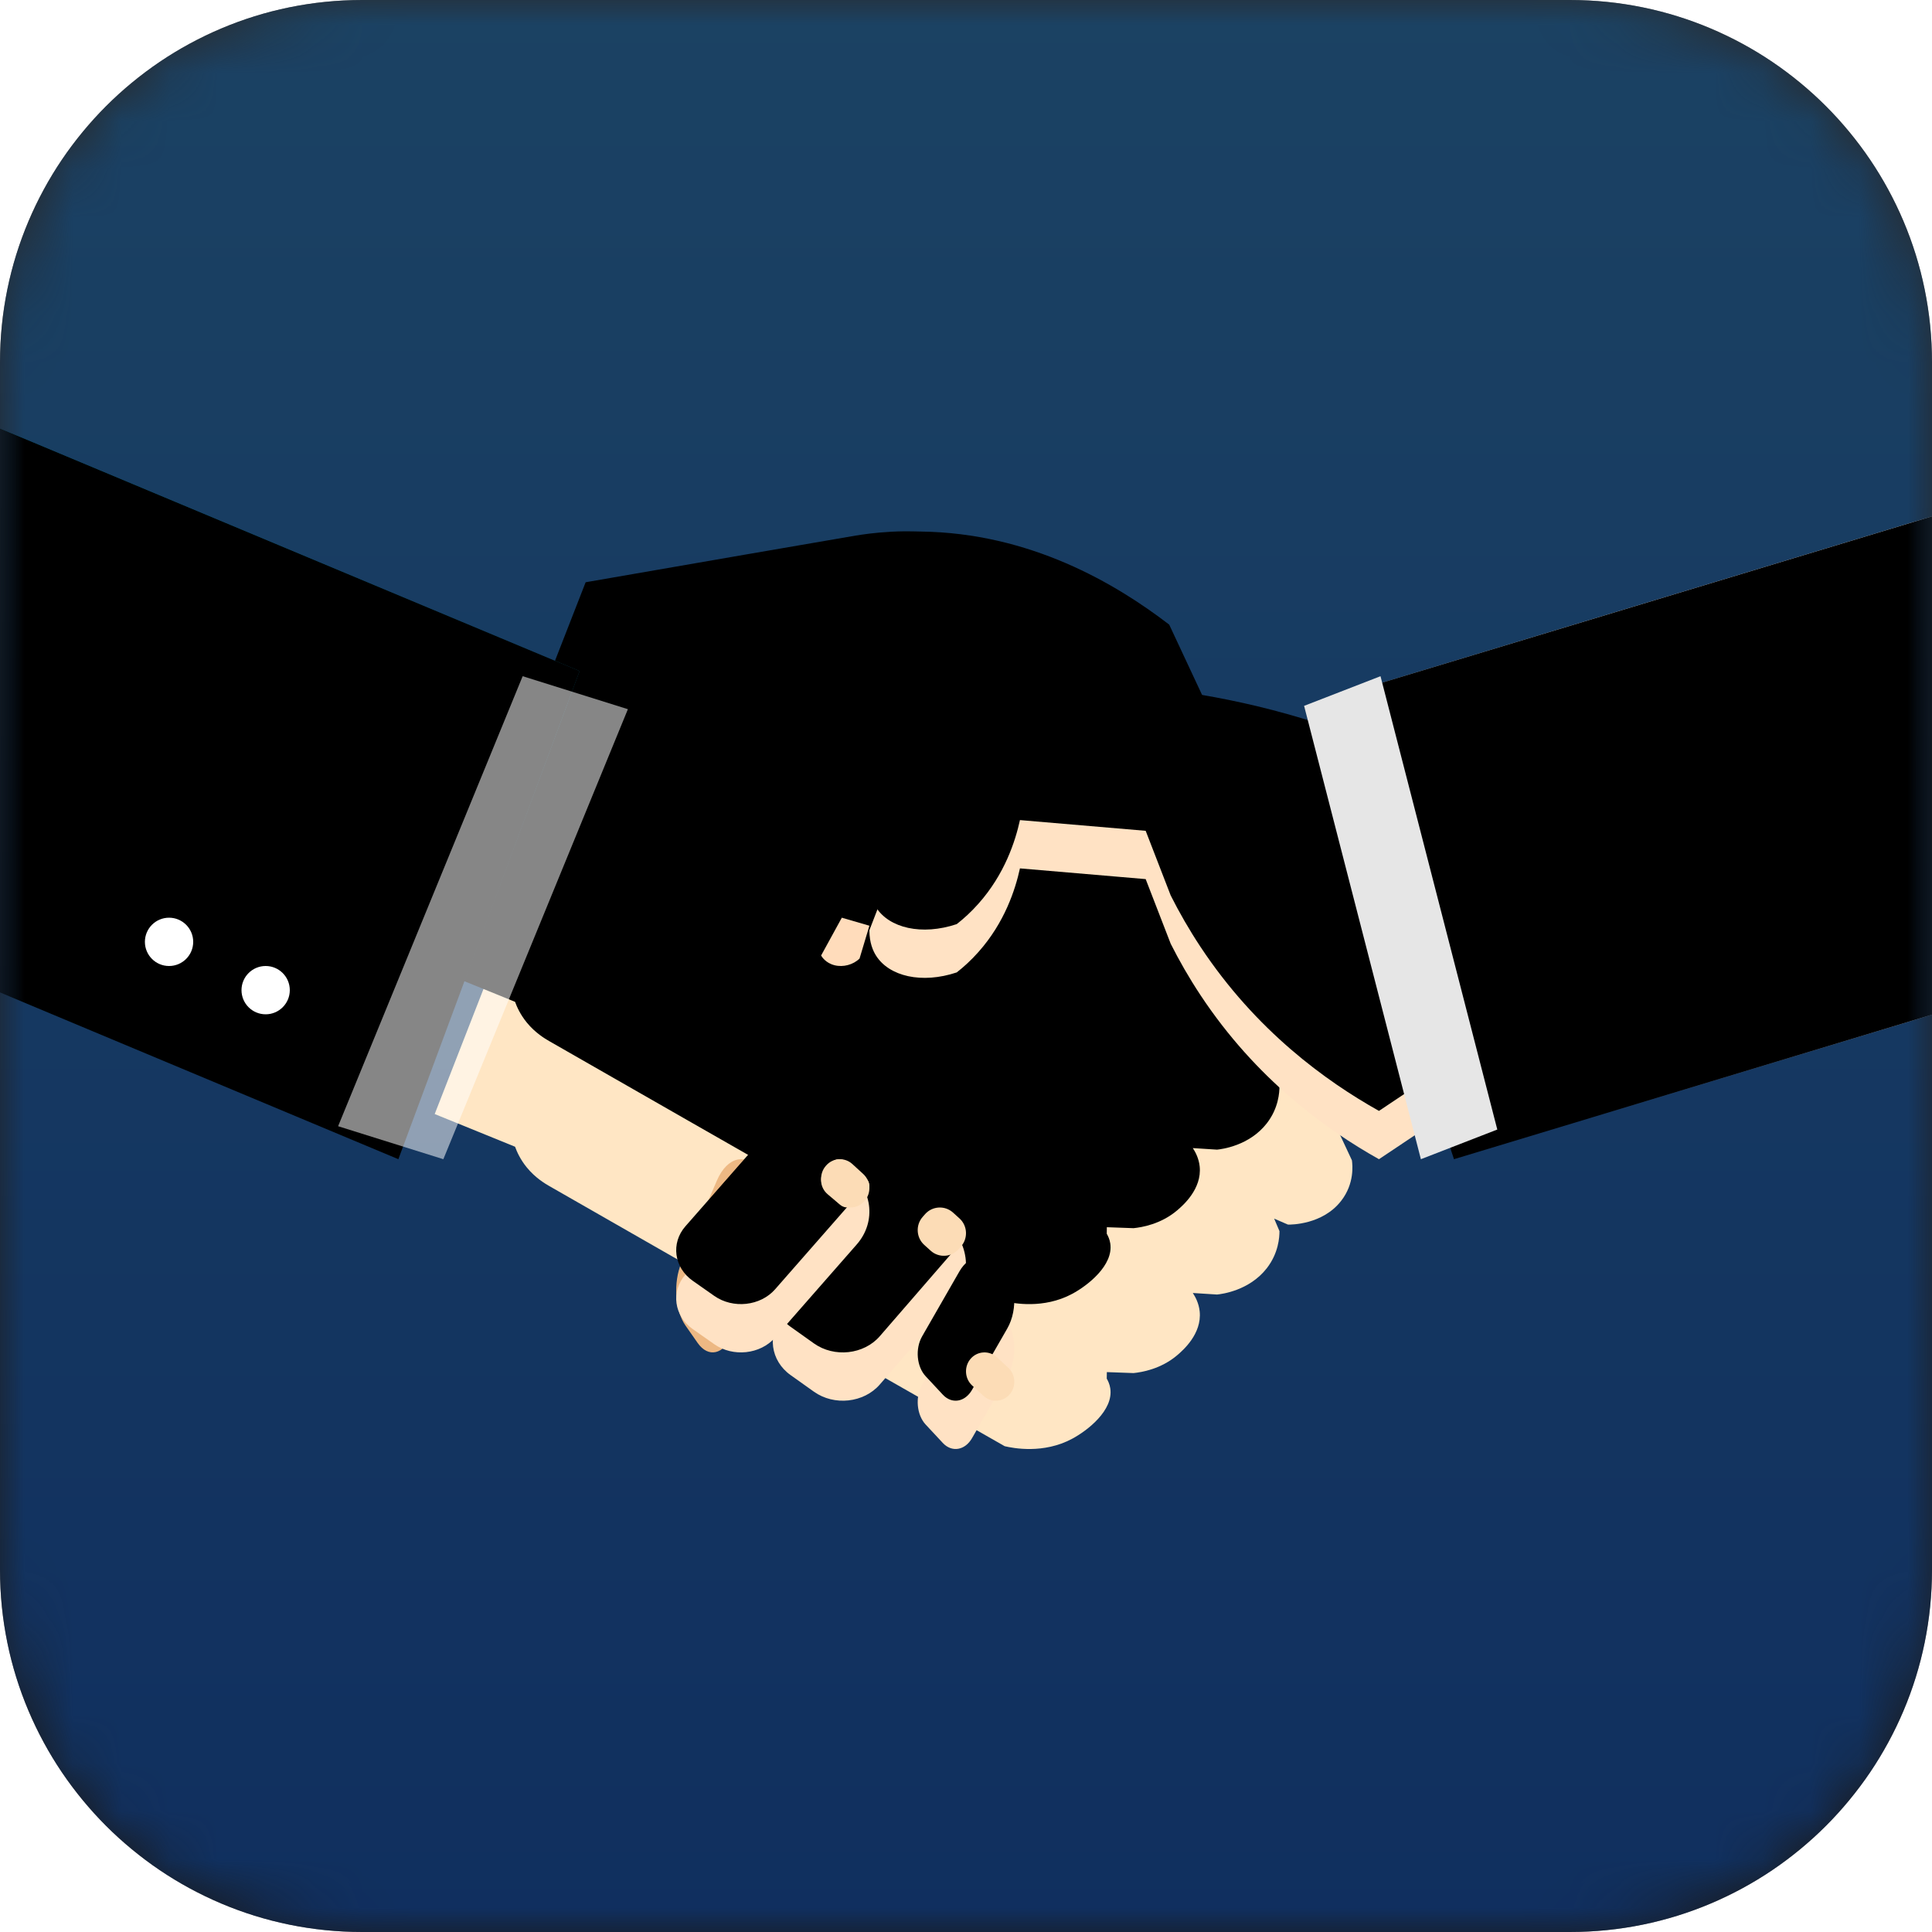 <?xml version="1.0" encoding="UTF-8"?>
<svg width="40px" height="40px" viewBox="0 0 40 40" version="1.1" xmlns="http://www.w3.org/2000/svg" xmlns:xlink="http://www.w3.org/1999/xlink">
    <title>logo-tb-msp</title>
    <defs>
        <linearGradient x1="50%" y1="0%" x2="50%" y2="100%" id="linearGradient-1">
            <stop stop-color="#2A2A2B" offset="0%"></stop>
            <stop stop-color="#19191A" offset="100%"></stop>
        </linearGradient>
        <path d="M7.5,0 L32.5,0 C36.642,0 40,3.358 40,7.5 L40,32.5 C40,36.642 36.642,40 32.5,40 L7.5,40 C3.358,40 0,36.642 0,32.5 L0,7.5 C0,3.358 3.358,0 7.5,0 Z" id="path-2"></path>
        <linearGradient x1="50%" y1="0%" x2="50%" y2="100%" id="linearGradient-4">
            <stop stop-color="#1B4263" offset="0%"></stop>
            <stop stop-color="#102F5F" offset="100%"></stop>
        </linearGradient>
        <path d="M25.125,10.055 C24.083,12.725 23.042,15.395 22,18.065 L23.664,18.742 C23.701,18.845 23.772,19.006 23.908,19.172 C24.085,19.388 24.286,19.506 24.369,19.554 C24.734,19.764 28.55,21.949 33.801,24.942 C33.98,24.984 34.605,25.106 35.198,24.788 C35.516,24.618 36.057,24.198 35.987,23.744 C35.974,23.658 35.941,23.59 35.914,23.543 C35.915,23.498 35.915,23.453 35.916,23.408 C36.1,23.414 36.285,23.421 36.469,23.428 C36.634,23.411 37.035,23.348 37.378,23.054 C37.487,22.96 37.887,22.617 37.838,22.15 C37.82,21.982 37.75,21.852 37.696,21.77 C37.863,21.781 38.031,21.791 38.198,21.802 C38.294,21.792 38.865,21.723 39.228,21.257 C39.472,20.942 39.49,20.615 39.49,20.489 C39.454,20.402 39.417,20.316 39.38,20.23 C39.475,20.271 39.571,20.313 39.666,20.354 C39.725,20.355 40.385,20.358 40.769,19.86 C41.045,19.504 41.003,19.12 40.99,19.023 C39.729,16.326 38.468,13.629 37.207,10.932 C36.098,10.081 34.327,9.032 32.058,9.005 C31.966,9.004 31.869,8.999 31.735,9 C31.344,9.004 31.029,9.042 30.852,9.068 C30.791,9.077 30.744,9.084 30.72,9.088 C30.251,9.166 27.045,9.722 25.125,10.055" id="path-5"></path>
        <filter x="-15.8%" y="-18.8%" width="131.6%" height="137.5%" filterUnits="objectBoundingBox" id="filter-6">
            <feGaussianBlur stdDeviation="1.5" in="SourceAlpha" result="shadowBlurInner1"></feGaussianBlur>
            <feOffset dx="0" dy="-3" in="shadowBlurInner1" result="shadowOffsetInner1"></feOffset>
            <feComposite in="shadowOffsetInner1" in2="SourceAlpha" operator="arithmetic" k2="-1" k3="1" result="shadowInnerInner1"></feComposite>
            <feColorMatrix values="0 0 0 0 1   0 0 0 0 0.674   0 0 0 0 0.378  0 0 0 0.5 0" type="matrix" in="shadowInnerInner1"></feColorMatrix>
        </filter>
        <path d="M32.425,10.572 C31.95,11.801 31.475,13.03 31,14.259 C30.999,14.524 31.079,14.692 31.136,14.783 C31.408,15.216 32.085,15.374 32.808,15.133 C32.954,15.019 33.107,14.88 33.256,14.712 C33.804,14.097 34.022,13.411 34.117,12.979 C34.985,13.053 35.853,13.127 36.72,13.201 L37.238,14.539 C37.413,14.886 37.617,15.244 37.856,15.605 C39.003,17.339 40.451,18.384 41.55,19 L43,18.031 L40.853,11.167 C40.656,11.096 40.455,11.028 40.25,10.963 C38.618,10.441 37.055,10.211 35.627,10.152 C34.386,9.918 33.438,9.993 33.15,10.119 C32.962,10.202 32.788,10.309 32.788,10.309 C32.641,10.4 32.52,10.492 32.425,10.572" id="path-7"></path>
        <filter x="-16.7%" y="-22.2%" width="133.3%" height="144.4%" filterUnits="objectBoundingBox" id="filter-8">
            <feGaussianBlur stdDeviation="1.5" in="SourceAlpha" result="shadowBlurInner1"></feGaussianBlur>
            <feOffset dx="0" dy="-1" in="shadowBlurInner1" result="shadowOffsetInner1"></feOffset>
            <feComposite in="shadowOffsetInner1" in2="SourceAlpha" operator="arithmetic" k2="-1" k3="1" result="shadowInnerInner1"></feComposite>
            <feColorMatrix values="0 0 0 0 0.91   0 0 0 0 0.607   0 0 0 0 0.304  0 0 0 1 0" type="matrix" in="shadowInnerInner1"></feColorMatrix>
        </filter>
        <path d="M29.37,23.471 C28.95,23.173 28.876,22.618 29.206,22.237 L30.781,20.421 C31.194,19.944 31.963,19.86 32.49,20.234 C33.068,20.645 33.17,21.409 32.717,21.932 L31.215,23.665 C30.885,24.045 30.272,24.112 29.852,23.814 L29.37,23.471 Z" id="path-9"></path>
        <filter x="-50.0%" y="-50.0%" width="200.0%" height="200.0%" filterUnits="objectBoundingBox" id="filter-10">
            <feGaussianBlur stdDeviation="1.5" in="SourceAlpha" result="shadowBlurInner1"></feGaussianBlur>
            <feOffset dx="0" dy="-1" in="shadowBlurInner1" result="shadowOffsetInner1"></feOffset>
            <feComposite in="shadowOffsetInner1" in2="SourceAlpha" operator="arithmetic" k2="-1" k3="1" result="shadowInnerInner1"></feComposite>
            <feColorMatrix values="0 0 0 0 0.91   0 0 0 0 0.607   0 0 0 0 0.304  0 0 0 1 0" type="matrix" in="shadowInnerInner1"></feColorMatrix>
        </filter>
        <path d="M32.165,24.494 C31.978,24.294 31.945,23.922 32.092,23.667 L32.863,22.324 C33.074,21.957 33.467,21.892 33.736,22.18 C34.035,22.501 34.088,23.099 33.853,23.508 L33.125,24.775 C32.979,25.03 32.706,25.075 32.52,24.875 L32.165,24.494 Z" id="path-11"></path>
        <filter x="-100.0%" y="-66.7%" width="300.0%" height="233.3%" filterUnits="objectBoundingBox" id="filter-12">
            <feGaussianBlur stdDeviation="1.5" in="SourceAlpha" result="shadowBlurInner1"></feGaussianBlur>
            <feOffset dx="0" dy="-1" in="shadowBlurInner1" result="shadowOffsetInner1"></feOffset>
            <feComposite in="shadowOffsetInner1" in2="SourceAlpha" operator="arithmetic" k2="-1" k3="1" result="shadowInnerInner1"></feComposite>
            <feColorMatrix values="0 0 0 0 0.91   0 0 0 0 0.607   0 0 0 0 0.304  0 0 0 1 0" type="matrix" in="shadowInnerInner1"></feColorMatrix>
        </filter>
        <path d="M27.788,22.83 L27.342,22.517 C26.954,22.244 26.886,21.737 27.19,21.39 L28.949,19.384 C29.331,18.949 30.042,18.872 30.529,19.214 L30.529,19.214 C31.063,19.589 31.157,20.287 30.738,20.765 L29.047,22.694 C28.742,23.041 28.176,23.102 27.788,22.83" id="path-13"></path>
        <filter x="-50.0%" y="-50.0%" width="200.0%" height="200.0%" filterUnits="objectBoundingBox" id="filter-14">
            <feGaussianBlur stdDeviation="1.5" in="SourceAlpha" result="shadowBlurInner1"></feGaussianBlur>
            <feOffset dx="0" dy="-1" in="shadowBlurInner1" result="shadowOffsetInner1"></feOffset>
            <feComposite in="shadowOffsetInner1" in2="SourceAlpha" operator="arithmetic" k2="-1" k3="1" result="shadowInnerInner1"></feComposite>
            <feColorMatrix values="0 0 0 0 0.91   0 0 0 0 0.607   0 0 0 0 0.304  0 0 0 1 0" type="matrix" in="shadowInnerInner1"></feColorMatrix>
        </filter>
        <linearGradient x1="32.88%" y1="40.335%" x2="0%" y2="70.48%" id="linearGradient-15">
            <stop stop-color="#FFFFFF" offset="0%"></stop>
            <stop stop-color="#FFFFFF" stop-opacity="0.03" offset="100%"></stop>
        </linearGradient>
        <polygon id="path-16" points="65 12.378 43.103 19 40 9.622 61.897 3"></polygon>
        <filter x="-4.0%" y="-6.2%" width="108.0%" height="112.5%" filterUnits="objectBoundingBox" id="filter-17">
            <feGaussianBlur stdDeviation="1" in="SourceAlpha" result="shadowBlurInner1"></feGaussianBlur>
            <feOffset dx="0" dy="0" in="shadowBlurInner1" result="shadowOffsetInner1"></feOffset>
            <feComposite in="shadowOffsetInner1" in2="SourceAlpha" operator="arithmetic" k2="-1" k3="1" result="shadowInnerInner1"></feComposite>
            <feColorMatrix values="0 0 0 0 1   0 0 0 0 1   0 0 0 0 1  0 0 0 0.5 0" type="matrix" in="shadowInnerInner1"></feColorMatrix>
        </filter>
        <linearGradient x1="88.048%" y1="74.676%" x2="70.62%" y2="34.207%" id="linearGradient-18">
            <stop stop-color="#0A8CB6" stop-opacity="0.052" offset="0%"></stop>
            <stop stop-color="#0A8CB6" offset="100%"></stop>
        </linearGradient>
        <polygon id="path-19" points="21.248 19 0 10.107 3.752 0 25 8.893"></polygon>
        <filter x="-4.0%" y="-5.3%" width="108.0%" height="110.5%" filterUnits="objectBoundingBox" id="filter-20">
            <feGaussianBlur stdDeviation="1" in="SourceAlpha" result="shadowBlurInner1"></feGaussianBlur>
            <feOffset dx="0" dy="0" in="shadowBlurInner1" result="shadowOffsetInner1"></feOffset>
            <feComposite in="shadowOffsetInner1" in2="SourceAlpha" operator="arithmetic" k2="-1" k3="1" result="shadowInnerInner1"></feComposite>
            <feColorMatrix values="0 0 0 0 0.517   0 0 0 0 0.872   0 0 0 0 1  0 0 0 0.5 0" type="matrix" in="shadowInnerInner1"></feColorMatrix>
        </filter>
        <linearGradient x1="50%" y1="0%" x2="50%" y2="100%" id="linearGradient-21">
            <stop stop-color="#FFFFFF" stop-opacity="0.527" offset="0%"></stop>
            <stop stop-color="#FFFFFF" stop-opacity="0.527" offset="100%"></stop>
        </linearGradient>
    </defs>
    <g id="默认页面" stroke="none" stroke-width="1" fill="none" fill-rule="evenodd">
        <g id="矩形备份-14">
            <mask id="mask-3" fill="white">
                <use xlink:href="#path-2"></use>
            </mask>
            <use id="蒙版" fill="url(#linearGradient-1)" xlink:href="#path-2"></use>
            <path d="M7.5,0 L32.5,0 C36.642,0 40,3.358 40,7.5 L40,32.5 C40,36.642 36.642,40 32.5,40 L7.5,40 C3.358,40 0,36.642 0,32.5 L0,7.5 C0,3.358 3.358,0 7.5,0 Z" fill="url(#linearGradient-4)" mask="url(#mask-3)"></path>
            <g id="编组" mask="url(#mask-3)">
                <g transform="translate(-13, 5)">
                    <g id="Fill-1" fill="none">
                        <use fill="#FFE6C4" fill-rule="evenodd" xlink:href="#path-5"></use>
                        <use fill="black" fill-opacity="1" filter="url(#filter-6)" xlink:href="#path-5"></use>
                    </g>
                    <g id="Fill-3" fill="none">
                        <use fill="#FFE2C4" fill-rule="evenodd" xlink:href="#path-7"></use>
                        <use fill="black" fill-opacity="1" filter="url(#filter-8)" xlink:href="#path-7"></use>
                    </g>
                    <path d="M30.429,14 C30.619,14.055 30.81,14.111 31,14.166 C30.932,14.393 30.864,14.619 30.796,14.846 C30.664,14.975 30.457,15.03 30.277,14.984 C30.095,14.938 30.015,14.809 30,14.783 C30.143,14.522 30.286,14.261 30.429,14" id="Fill-5" fill="#FFDCBB" fill-rule="evenodd"></path>
                    <path d="M27.444,22.804 L27.193,22.445 C26.974,22.132 26.936,21.549 27.107,21.15 L27.843,19.441 C28.059,18.941 28.46,18.853 28.734,19.246 C29.036,19.676 29.089,20.478 28.852,21.028 L28.154,22.648 C27.983,23.047 27.663,23.117 27.444,22.804" id="Fill-7" fill="#EDB883" fill-rule="evenodd"></path>
                    <g id="Fill-9" fill="none">
                        <use fill="#FFE2C4" fill-rule="evenodd" xlink:href="#path-9"></use>
                        <use fill="black" fill-opacity="1" filter="url(#filter-10)" xlink:href="#path-9"></use>
                    </g>
                    <g id="Fill-11" fill="none">
                        <use fill="#FFE2C4" fill-rule="evenodd" xlink:href="#path-11"></use>
                        <use fill="black" fill-opacity="1" filter="url(#filter-12)" xlink:href="#path-11"></use>
                    </g>
                    <g id="Fill-13" fill="none">
                        <use fill="#FFE2C4" fill-rule="evenodd" xlink:href="#path-13"></use>
                        <use fill="black" fill-opacity="1" filter="url(#filter-14)" xlink:href="#path-13"></use>
                    </g>
                    <path d="M30.353,19.9 L30.128,19.694 C29.97,19.549 29.957,19.299 30.098,19.138 L30.104,19.131 C30.245,18.969 30.49,18.956 30.647,19.1 L30.872,19.306 C31.03,19.451 31.043,19.701 30.902,19.862 L30.896,19.869 C30.755,20.031 30.51,20.044 30.353,19.9" id="Fill-15" fill="#FCDCB6" fill-rule="evenodd"></path>
                    <path d="M30.396,19.946 L30.137,19.727 C29.968,19.584 29.953,19.337 30.105,19.178 L30.206,19.071 C30.29,18.983 30.434,18.976 30.527,19.054 L30.925,19.39 C31.018,19.468 31.026,19.604 30.942,19.692 L30.717,19.929 C30.633,20.017 30.489,20.024 30.396,19.946" id="Fill-17" fill="#FCDCB6" fill-rule="evenodd"></path>
                    <path d="M32.27,20.896 L32.135,20.774 C31.968,20.623 31.954,20.362 32.104,20.193 L32.154,20.136 C32.304,19.968 32.563,19.954 32.73,20.104 L32.865,20.226 C33.032,20.377 33.046,20.638 32.896,20.807 L32.846,20.864 C32.696,21.032 32.437,21.046 32.27,20.896" id="Fill-19" fill="#FCDCB6" fill-rule="evenodd"></path>
                    <path d="M33.127,23.685 C32.97,23.541 32.957,23.291 33.097,23.13 C33.238,22.969 33.481,22.956 33.638,23.1 L33.873,23.315 C34.03,23.459 34.043,23.709 33.903,23.87 C33.762,24.031 33.519,24.044 33.362,23.9 L33.127,23.685 Z" id="Fill-21" fill="#FCDCB6" fill-rule="evenodd"></path>
                    <g id="Fill-25" fill="none">
                        <use fill="url(#linearGradient-15)" fill-rule="evenodd" xlink:href="#path-16"></use>
                        <use fill="black" fill-opacity="1" filter="url(#filter-17)" xlink:href="#path-16"></use>
                    </g>
                    <g id="Fill-29" fill="none">
                        <use fill="url(#linearGradient-18)" fill-rule="evenodd" xlink:href="#path-19"></use>
                        <use fill="black" fill-opacity="1" filter="url(#filter-20)" xlink:href="#path-19"></use>
                    </g>
                    <g id="编组" stroke-width="1" fill="none" fill-rule="evenodd" transform="translate(18, 15)">
                        <path d="M1,0.5 C1,0.776 0.776,1 0.5,1 C0.224,1 0,0.776 0,0.5 C0,0.224 0.224,0 0.5,0 C0.776,0 1,0.224 1,0.5" id="Fill-33" fill="#FFFFFF"></path>
                    </g>
                    <path d="M16.5,15 C16.224,15 16,14.776 16,14.5 C16,14.224 16.224,14 16.5,14 C16.776,14 17,14.224 17,14.5 C17,14.776 16.776,15 16.5,15 Z" id="Fill-35" fill="#FFFFFF" fill-rule="evenodd"></path>
                    <polygon id="Fill-23" fill="#E6E6E6" fill-rule="evenodd" points="44 18.386 42.418 19 40 9.614 41.582 9"></polygon>
                    <polygon id="Fill-27" fill="url(#linearGradient-21)" fill-rule="evenodd" points="22.179 19 20 18.317 23.821 9 26 9.683"></polygon>
                </g>
            </g>
        </g>
    </g>
</svg>